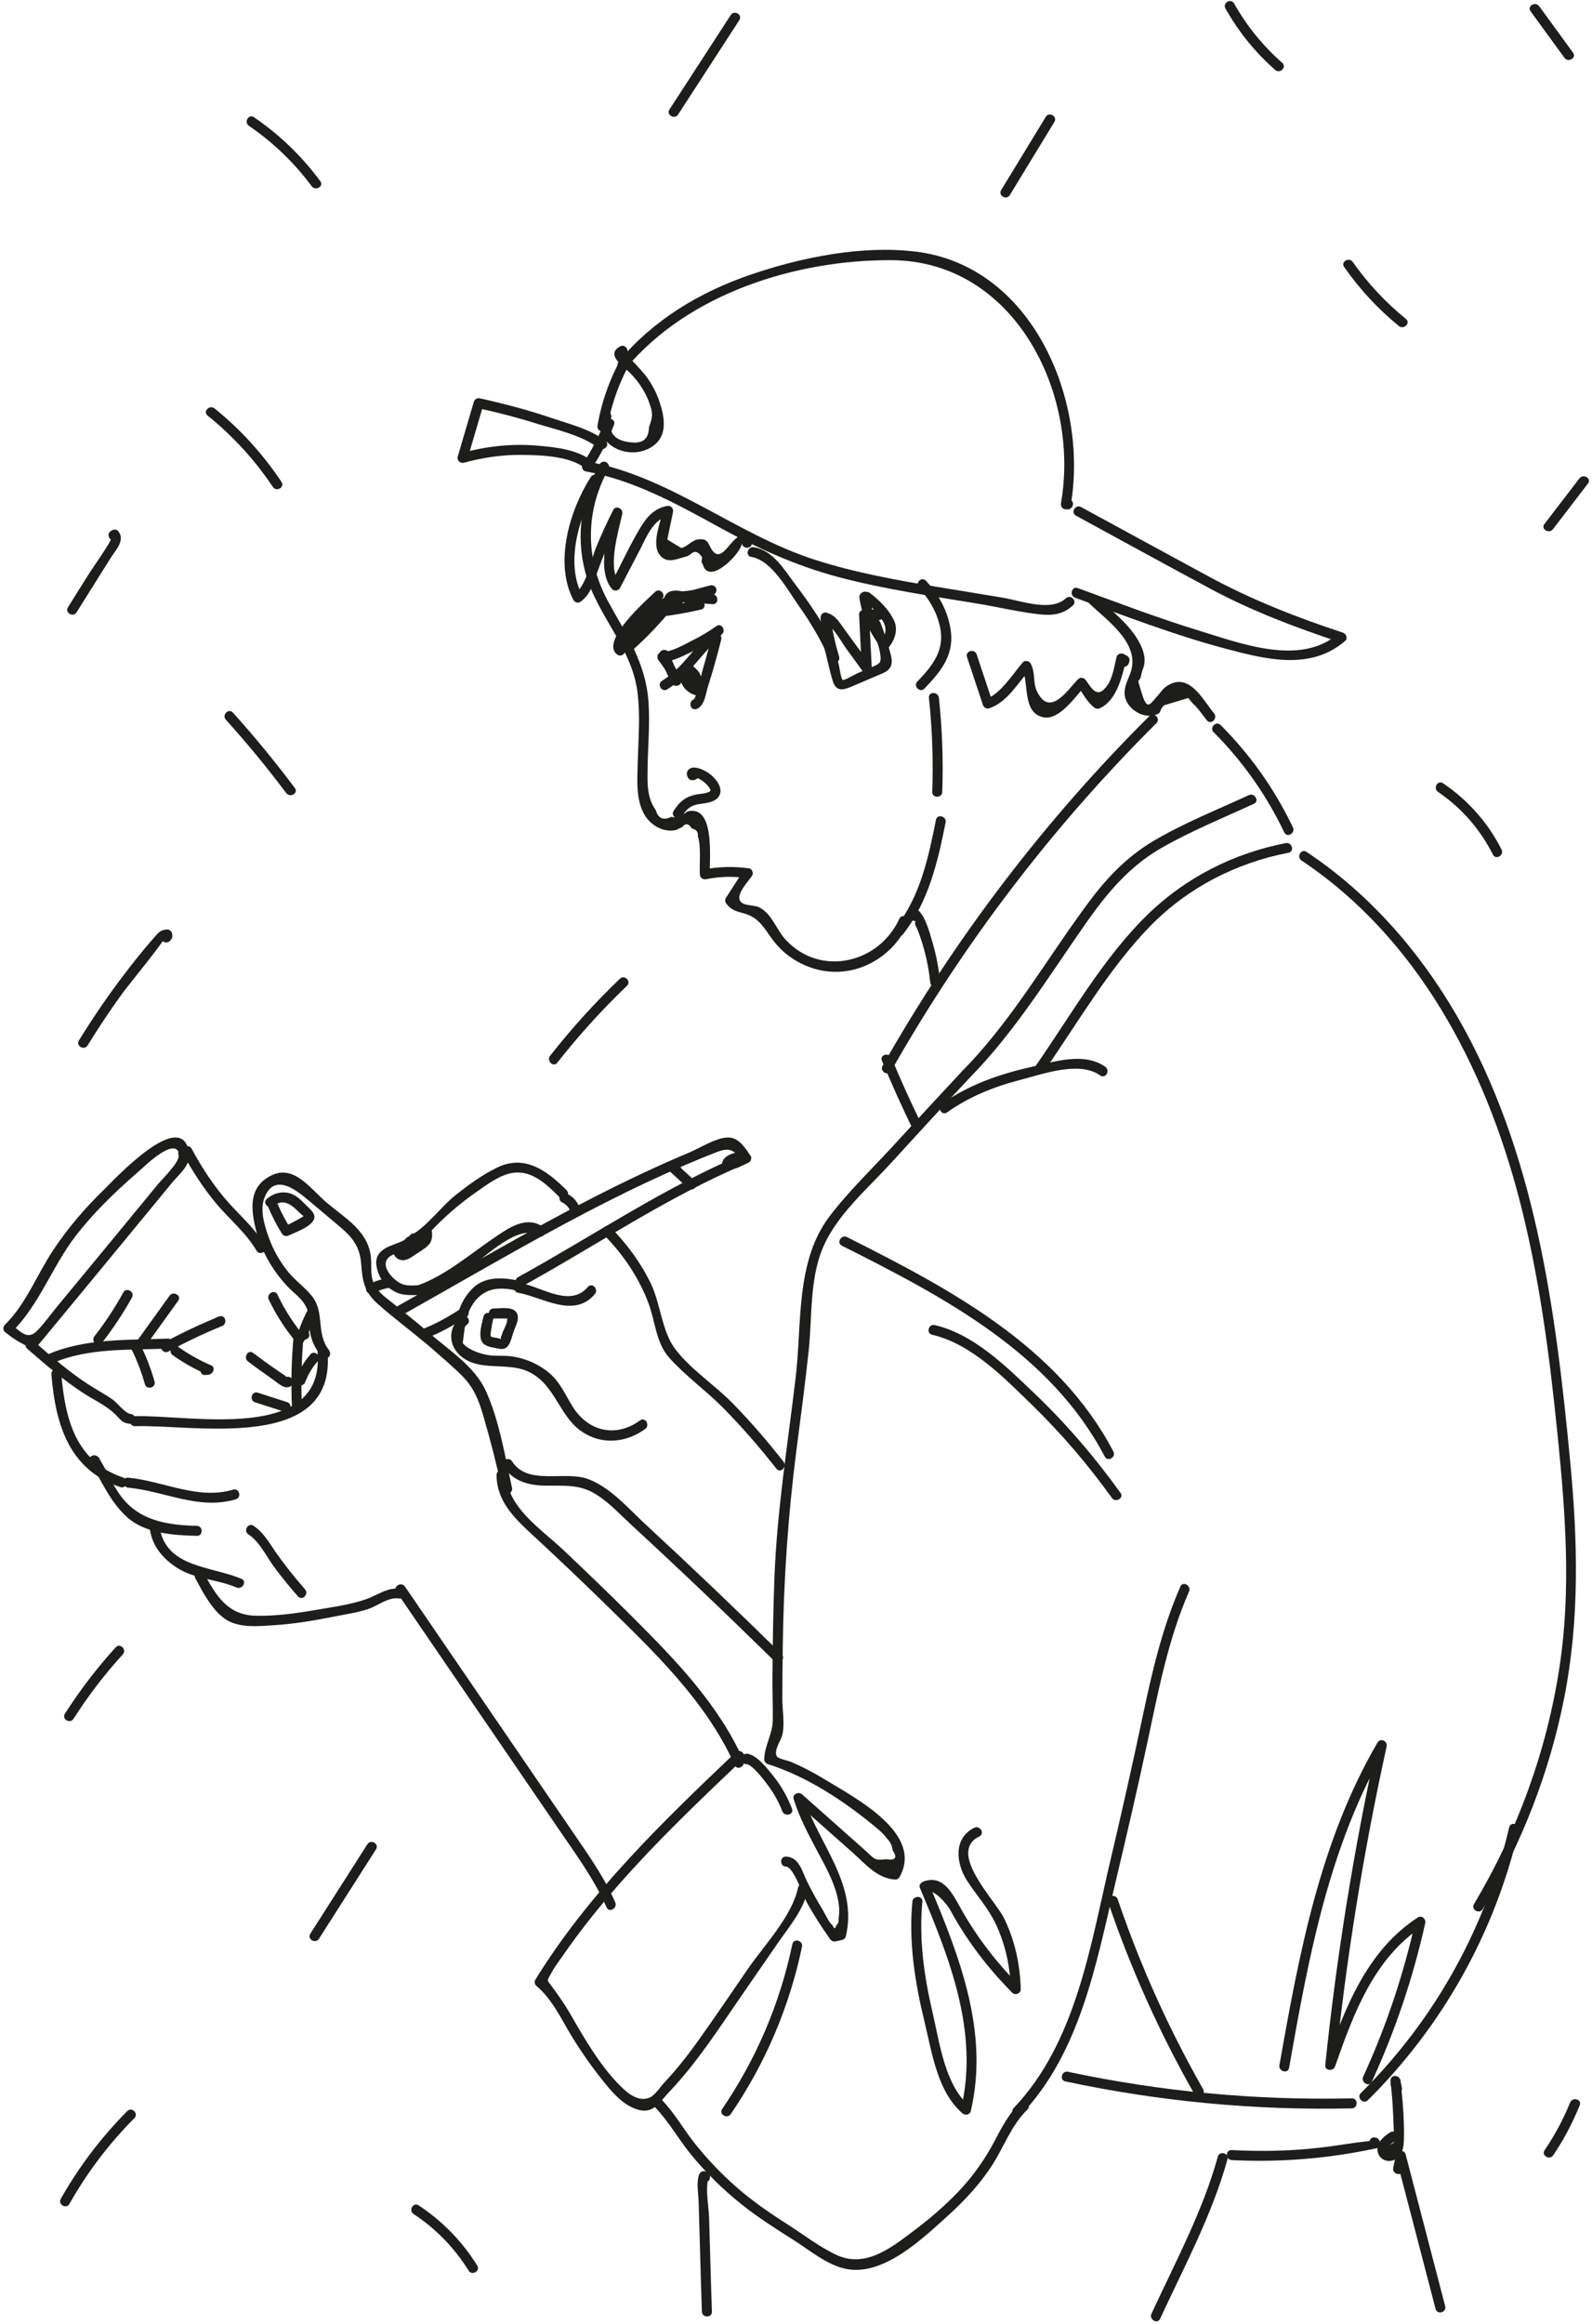 <?xml version="1.0" encoding="UTF-8" standalone="no"?> <svg xmlns="http://www.w3.org/2000/svg" xmlns:xlink="http://www.w3.org/1999/xlink" xmlns:serif="http://www.serif.com/" width="100%" height="100%" viewBox="0 0 1659 2421" xml:space="preserve" style="fill-rule:evenodd;clip-rule:evenodd;stroke-linejoin:round;stroke-miterlimit:2;"> <g> <path d="M652.2,383.76c65.175,-78.013 177.154,-113.192 276.545,-112.754c128.184,0.571 196.825,138.387 176.925,252.9c-0.433,2.491 0.646,5.983 3.638,6.408c0.779,0.108 1.55,0.221 2.325,0.329c6.558,0.929 9.392,-9.108 2.771,-10.046c-0.775,-0.108 -1.55,-0.216 -2.325,-0.329c1.212,2.138 2.425,4.271 3.637,6.409c18.954,-109.067 -39.55,-249.792 -161.471,-264.58c-56.116,-6.804 -118.725,5.834 -171.783,23.917c-53.004,18.063 -101.487,47.117 -137.629,90.379c-4.267,5.113 3.067,12.521 7.367,7.367" style="fill:#1d1d1b;fill-rule:nonzero;"></path> <path d="M646.12,360.869c-12.887,7.121 -1.916,16.696 5.467,23.021c11.721,10.034 20.738,22.967 25.696,37.613c3.354,9.9 2.708,12.854 -1.033,23.829c-0.196,11.692 -6.35,16.858 -18.455,15.492c-17.52,-1.592 -24.508,-10.146 -20.962,-25.659c1.992,-6.412 -8.058,-9.158 -10.046,-2.766c-10.162,32.687 32.771,50.333 56.008,30.383c13.021,-11.175 9.317,-29.613 4.534,-44.046c-3.342,-10.092 -8.454,-19.558 -14.909,-27.987c-1.204,-1.58 -18.908,-22.067 -21.041,-20.884c5.871,-3.246 0.621,-12.246 -5.259,-8.996" style="fill:#1d1d1b;fill-rule:nonzero;"></path> <path d="M650.165,368.324c-13.65,23.329 -22.858,48.267 -27.517,74.904c-1.146,6.559 8.888,9.371 10.046,2.771c4.508,-25.779 13.238,-49.812 26.463,-72.417c3.395,-5.8 -5.609,-11.045 -8.992,-5.258" style="fill:#1d1d1b;fill-rule:nonzero;"></path> <path d="M629.824,439.657c-5.975,15.592 -13.433,29.825 -22.692,43.704c-1.758,2.633 -0.1,7.063 3.113,7.65c49.692,9.092 93.492,33.083 137.287,57.146c40.709,22.367 81.513,41.15 126.567,53.071c47.388,12.541 96.071,19.554 144.371,27.508c21.683,3.571 43.633,8.921 65.467,11.258c13.17,1.409 24.291,-0.183 34.154,-9.391c4.908,-4.584 -2.467,-11.942 -7.367,-7.367c-15.537,14.513 -47.212,2.417 -65.892,-0.658c-21.908,-3.609 -43.82,-7.192 -65.725,-10.825c-44.025,-7.304 -88.166,-15.113 -130.704,-28.909c-81.858,-26.541 -149.612,-86.187 -235.387,-101.879l3.112,7.65c9.738,-14.591 17.471,-29.821 23.738,-46.187c2.4,-6.267 -7.667,-8.979 -10.042,-2.771" style="fill:#1d1d1b;fill-rule:nonzero;"></path> <path d="M625.027,483.442c-19.084,34.175 -25.259,74.267 -15.196,112.375c11.925,45.163 48.608,78.063 54.529,125.546c3.017,24.154 0.817,48.446 0.212,72.675c-0.454,18.384 -2.516,41.663 8.946,57.538c6.742,9.329 19.121,15.808 30.763,12.975c2.133,-0.521 4.196,-2.392 6.375,-2.667c3.383,-4.746 6.816,-4.379 10.304,1.104c4.846,1.163 6.908,3.829 6.196,8c3.671,10.388 1.55,28.884 2.137,39.809c0.192,3.566 3.159,5.683 6.592,5.02c14.404,-2.775 27.425,-3.208 41.979,-1.229l-3.112,-7.65c-6.121,9.504 -12.238,19.013 -18.359,28.517c-1.346,2.1 -0.612,4.546 0.821,6.312c4.879,6.034 10.033,7.584 17.388,9.496c16.041,4.163 21.2,14.821 30.245,27.213c10.863,14.875 26.721,25.683 44.384,30.771c39.708,11.429 80.2,-10.163 96.958,-46.934c2.763,-6.054 -6.212,-11.354 -8.992,-5.258c-21.125,46.346 -82.104,60.937 -118.362,21.962c-9.75,-10.475 -14.063,-26.541 -27.179,-33.637c-5.104,-2.758 -14.946,-1.796 -18.875,-5.217c-7.979,-6.954 6.45,-20.954 10.962,-27.971c1.638,-2.545 0.2,-7.2 -3.112,-7.65c-16.15,-2.195 -31.5,-1.854 -47.517,1.23c2.2,1.675 4.4,3.35 6.596,5.025c-0.708,-13.192 5.654,-68.059 -19.596,-66.155c-6.462,0.488 -3.729,1.938 -8.25,3.413c-3.346,2.942 -7.479,3.883 -12.4,2.821c-8.25,4.066 -13.646,1.679 -16.183,-7.167c-9.167,-12.992 -8.625,-27.017 -8.45,-42.287c0.271,-23.313 2.55,-46.63 0.979,-69.942c-2.779,-41.292 -23.275,-70.283 -42.4,-105.488c-23.642,-43.508 -23.567,-93.995 0.608,-137.291c3.271,-5.859 -5.721,-11.117 -8.991,-5.259" style="fill:#1d1d1b;fill-rule:nonzero;"></path> <path d="M1133.56,627.123c21.041,20.267 57.512,44.354 43.316,76.863c-4.687,10.733 -8.171,20.333 -0.346,30.679c5.721,7.567 16.78,12.804 26.288,10.317c9.35,-2.45 3.696,-4.209 10.308,-10.321c8.367,-2.525 16.742,-5.054 25.113,-7.579c1.625,1.945 3.246,3.887 4.875,5.833c5.204,4.304 10.283,12.308 14.621,17.496c4.3,5.15 11.637,-2.25 7.362,-7.363c-8.787,-10.521 -19.5,-31.166 -34.808,-32.637c-6.075,-0.584 -12.084,2.221 -16.634,5.966c-2.445,2.013 -4.062,4.755 -6.195,7.067c-9.142,9.917 -11.688,18.088 -17.725,-1.592c-6.18,-20.154 -2.542,-7.508 -0.334,-19.525c0.863,-4.683 3.088,-7.658 3.334,-12.875c0.304,-6.462 -1.655,-12.6 -4.471,-18.329c-10.013,-20.412 -31.279,-35.896 -47.338,-51.366c-4.833,-4.65 -12.204,2.704 -7.366,7.366" style="fill:#1d1d1b;fill-rule:nonzero;"></path> <path d="M1197.76,745.875c-108.791,108.279 -202.32,230.838 -278.029,364.359c-3.308,5.837 5.688,11.095 8.996,5.258c75.288,-132.783 168.213,-254.575 276.4,-362.25c4.754,-4.738 -2.604,-12.104 -7.367,-7.367" style="fill:#1d1d1b;fill-rule:nonzero;"></path> <path d="M919.021,1104.83c10.087,24.213 20.829,48.117 32.341,71.684c2.942,6.025 11.925,0.75 8.992,-5.259c-11.112,-22.754 -21.55,-45.812 -31.292,-69.195c-2.537,-6.096 -12.62,-3.421 -10.041,2.77" style="fill:#1d1d1b;fill-rule:nonzero;"></path> <path d="M1002.83,1115.59c-23.875,25.504 -47.562,51.179 -71.137,76.962c-22.434,24.529 -47.45,48.275 -67.488,74.804c-35.4,46.875 -28.429,111.9 -35.029,167.38c-8.221,69.133 -19.358,137.916 -22.108,207.566c-1.371,34.721 -1.809,69.471 -2.096,104.217c-0.129,15.071 0.492,30.196 0.329,45.242c-0.158,14.72 -8.629,26.354 -8.892,40.841c-0.045,2.354 1.659,4.338 3.825,5.025c40.709,12.921 78.975,38.138 111.775,65.234c4.671,3.862 8.805,7.412 12.367,12.37c3.383,3.3 5.338,7.355 5.858,12.155c5.255,7.804 2.892,10.883 -7.087,9.25c-12.308,1.95 -12.613,-1.238 -21.496,-9.113c-3.992,-3.542 -7.983,-7.079 -11.975,-10.621c-17.962,-15.933 -35.921,-31.866 -53.883,-47.796c-3.679,-3.262 -10.35,-0.183 -8.704,5.067c5.733,18.292 14.416,34.9 23.4,51.771c10.762,20.221 27.737,48.737 23.341,72.808c0.475,2.563 -0.233,4.754 -2.133,6.579c-1.296,4.188 -2.658,4.217 -4.079,0.088c-3.109,-1.563 -8.546,-13.146 -10.046,-15.6c-5.804,-9.504 -11.2,-19.254 -16.2,-29.2c-5.383,-10.713 -8.363,-26.25 -22.288,-26.671c-6.704,-0.2 -6.695,10.217 0,10.417c7.971,0.241 18.259,31.241 21.992,37.9c7.267,12.971 15.346,25.4 23.892,37.558c1.404,2 3.462,2.925 5.879,2.396l6.958,-1.529c1.696,-0.371 3.238,-1.959 3.638,-3.638c12.966,-54.675 -28.967,-96.712 -44.313,-145.646c-2.9,1.688 -5.8,3.375 -8.7,5.067c19.954,17.7 39.913,35.404 59.871,53.104c13.442,11.925 25.679,27.1 44.554,28.313c1.779,0.112 3.642,-1.067 4.496,-2.584c25.663,-45.329 -46.125,-82.358 -76.096,-100.712c-11.954,-7.321 -24.325,-13.946 -37.241,-19.413c-2.875,-1.216 -12.759,-3.137 -14.325,-5.479c-3.996,-5.962 4.316,-16.754 5.687,-23.021c2.525,-11.57 -0.129,-25.258 -0.117,-37.066c0.017,-18.1 0.225,-36.204 0.455,-54.304c0.866,-69.05 5.495,-136.946 14.32,-205.434c4.417,-34.271 9.055,-68.521 12.688,-102.883c3.658,-34.608 0.937,-73.204 14.179,-105.771c14.213,-34.971 46.225,-61.942 71.267,-89.383c27.179,-29.784 54.471,-59.454 82.029,-88.884c4.579,-4.891 -2.771,-12.27 -7.367,-7.366" style="fill:#1d1d1b;fill-rule:nonzero;"></path> <path d="M774.705,1833.48c-26.1,-58.246 -70.57,-104.104 -115.125,-148.675c-24.058,-24.066 -48.6,-47.658 -73.354,-71.008c-21.883,-20.638 -58.15,-44.15 -58.379,-77.238c-0.046,-6.704 -10.462,-6.716 -10.417,0c0.184,26.48 17.792,44.105 36.138,61.042c25.771,23.804 51.233,47.946 76.308,72.479c51.542,50.429 105.892,101.834 135.838,168.659c2.733,6.108 11.712,0.816 8.991,-5.259" style="fill:#1d1d1b;fill-rule:nonzero;"></path> <path d="M330.915,1408.88c7.812,94.854 -133.205,64.629 -190.2,66.296c-6.692,0.196 -6.721,10.612 -0,10.416c62.883,-1.837 209.225,27.863 200.616,-76.712c-0.546,-6.633 -10.966,-6.692 -10.416,-0" style="fill:#1d1d1b;fill-rule:nonzero;"></path> <path d="M133.653,1549.62c37.837,3.629 73.854,23.7 112.054,12.108c6.396,-1.946 3.667,-12 -2.767,-10.046c-36.466,11.067 -73.008,-9 -109.287,-12.479c-6.671,-0.642 -6.625,9.779 -0,10.417" style="fill:#1d1d1b;fill-rule:nonzero;"></path> <path d="M190.721,1201.83c9.671,17.963 20.762,35.034 33.725,50.813c14.008,17.054 31.612,30.812 42.816,50.071c3.371,5.795 12.38,0.554 8.996,-5.255c-9.579,-16.462 -23.458,-28.683 -36.187,-42.6c-16.029,-17.525 -29.125,-37.425 -40.354,-58.287c-3.18,-5.904 -12.18,-0.65 -8.996,5.258" style="fill:#1d1d1b;fill-rule:nonzero;"></path> <path d="M28.4,1404.96c18.775,16.28 37.642,32.634 58.512,46.217c10.45,6.804 22.375,12.242 31.692,20.638c7.742,6.979 7.375,10.279 17.521,11.433c6.65,0.758 6.596,-9.667 -0,-10.417c-5.892,-0.671 -13.708,-11.429 -18.738,-14.962c-8.1,-5.688 -16.916,-10.292 -25.216,-15.688c-20.138,-13.079 -38.304,-28.887 -56.404,-44.587c-5.042,-4.371 -12.442,2.966 -7.367,7.366" style="fill:#1d1d1b;fill-rule:nonzero;"></path> <path d="M429.91,1297.67c10.995,-5.088 17.841,-14.196 26.366,-22.613c12.084,-11.925 25.138,-22.846 39.042,-32.583c11.533,-8.079 25.954,-19.283 40.221,-20.913c19.683,-2.25 34.741,12.788 47.554,25.588c4.746,4.742 12.117,-2.621 7.367,-7.367c-20.15,-20.133 -43.421,-37.529 -72.167,-23.7c-15.421,7.417 -29.908,18.009 -43.275,28.579c-16.554,13.096 -31.35,35.213 -50.367,44.013c-6.079,2.817 -0.791,11.796 5.259,8.996" style="fill:#1d1d1b;fill-rule:nonzero;"></path> <path d="M439.065,1348.7c19.187,-7.245 36.087,-17.866 52.671,-29.829c14.025,-10.121 50.2,-45 69.058,-31.783c5.5,3.854 10.713,-5.171 5.258,-8.996c-18.033,-12.637 -37.104,1.733 -52.545,12.267c-25.25,17.225 -48.242,37.358 -77.213,48.296c-6.212,2.345 -3.521,12.42 2.771,10.045" style="fill:#1d1d1b;fill-rule:nonzero;"></path> <path d="M480.854,1362.76c-13.15,8.679 -26.746,16.445 -41.517,22.041c-6.208,2.35 -3.517,12.425 2.771,10.046c15.621,-5.921 30.083,-13.908 44.004,-23.092c5.571,-3.679 0.363,-12.704 -5.258,-8.995" style="fill:#1d1d1b;fill-rule:nonzero;"></path> <path d="M417.401,1370.76c56.946,-31.937 113.279,-64.983 170.829,-95.833c28.142,-15.083 56.575,-29.646 85.484,-43.221c13.912,-6.533 27.933,-12.862 42.075,-18.9c9.05,-3.867 18.154,-7.612 27.304,-11.233c13.775,-5.454 19.987,-7.313 29.967,7.596l1.87,-7.125c0.48,-0.209 -24.812,7.795 -10.137,11.058c1.875,0.417 6.687,-4.792 9.083,-2.879c0.763,-2.9 1.529,-5.804 2.296,-8.704c-83.162,34.675 -157.6,85.516 -236.25,128.825c-5.871,3.233 -0.621,12.233 5.263,8.991c77.808,-42.841 151.479,-93.466 233.758,-127.771c3.154,-1.316 5.733,-5.958 2.296,-8.708c-7.346,-5.871 -28.85,-1.367 -28.809,10.038c0.013,2.441 1.642,4.229 3.825,5.02c7.017,2.538 17.805,-4.245 23.93,-6.875c2.487,-1.066 3.287,-5.008 1.87,-7.125c-4.9,-7.325 -10.883,-17.066 -20.37,-18.783c-12.134,-2.192 -31.838,10.546 -42.809,15.146c-33.475,14.033 -66.279,29.587 -98.591,46.096c-70.663,36.1 -138.955,76.591 -208.142,115.396c-5.846,3.275 -0.6,12.279 5.258,8.991" style="fill:#1d1d1b;fill-rule:nonzero;"></path> <path d="M708.067,1214.5c-1.908,-1.45 -3.821,-2.896 -5.729,-4.341c-4.725,-3.584 -10.617,4.212 -6.313,8.179c6.967,6.421 13.934,12.846 20.905,19.271c4.92,4.537 12.304,-2.813 7.366,-7.367c-6.971,-6.425 -13.937,-12.846 -20.904,-19.271c-2.104,2.725 -4.208,5.454 -6.312,8.179c1.908,1.45 3.82,2.896 5.729,4.346c5.346,4.046 10.541,-4.996 5.258,-8.996" style="fill:#1d1d1b;fill-rule:nonzero;"></path> <path d="M585.492,1252.33c4.792,2.271 8.1,6.062 9.417,11.233c1.65,6.492 11.7,3.742 10.046,-2.771c-1.921,-7.554 -7.13,-14.108 -14.205,-17.458c-2.541,-1.2 -5.62,-0.704 -7.125,1.871c-1.329,2.266 -0.687,5.916 1.867,7.125" style="fill:#1d1d1b;fill-rule:nonzero;"></path> <path d="M629.096,1286.05c20.058,20.366 36.15,44 46.429,70.758c7.267,18.929 7.858,41.817 21.8,57.438c16.912,18.954 38.55,34.329 56.462,52.504c19.688,19.975 38.042,41.141 55.342,63.208c4.133,5.271 11.458,-2.15 7.367,-7.367c-16.55,-21.104 -34.042,-41.404 -52.775,-60.604c-18.713,-19.179 -44.346,-35.762 -60.317,-57.025c-13.625,-18.129 -15.062,-46.833 -25.075,-67.687c-10.521,-21.909 -24.854,-41.317 -41.867,-58.592c-4.712,-4.783 -12.079,2.583 -7.366,7.367" style="fill:#1d1d1b;fill-rule:nonzero;"></path> <path d="M479.686,1372.07c-12.888,11.38 -12.696,29.567 0.85,40.813c19.6,16.275 48.196,5.462 70.291,15.992c28.309,13.491 31.38,46.45 56.18,62.833c20.683,13.662 45.845,11.029 65.283,-3.154c5.362,-3.913 0.171,-12.954 -5.258,-8.992c-25.105,18.317 -54,11.704 -70.263,-14.292c-7.729,-12.354 -12.775,-25.104 -24.096,-34.8c-11.291,-9.67 -25.733,-15.87 -40.425,-17.691c-6.525,-0.813 -13.033,-0.296 -19.558,-0.738c-14.55,-0.991 -47.913,-12.933 -25.638,-32.604c5.038,-4.446 -2.358,-11.792 -7.366,-7.367" style="fill:#1d1d1b;fill-rule:nonzero;"></path> <path d="M524.587,1527.48c9.75,15.167 25.779,19.725 43.129,20.046c19.454,0.354 35.829,-1.875 53.296,9.021c14.021,8.75 26.05,21.854 38.142,33c50.083,46.158 99.391,93.141 147.991,140.854c4.792,4.7 12.163,-2.658 7.371,-7.367c-46.658,-45.804 -93.966,-90.937 -141.987,-135.308c-17.729,-16.383 -36.188,-38.15 -59.379,-46.946c-24.646,-9.346 -62.971,7.267 -79.567,-18.558c-3.613,-5.621 -12.633,-0.404 -8.996,5.258" style="fill:#1d1d1b;fill-rule:nonzero;"></path> <path d="M186.042,1203.06c2.283,6.43 -17.4,25.563 -21.475,30.525c-6.846,8.325 -13.688,16.646 -20.534,24.967c-14.55,17.679 -29.112,35.35 -43.683,53.013c-13.713,16.62 -27.438,33.233 -41.171,49.841c-6.771,8.192 -13.133,17.359 -20.608,24.904c-9.434,9.525 -16.467,1.671 -26.159,-6.283l0,7.367c28.68,-28.259 42.209,-68.763 66.825,-100.471c13.642,-17.571 28.992,-33.579 45.255,-48.738c7.291,-6.795 14.758,-13.412 22.262,-19.97c3.846,-3.359 36.725,-35.525 40.092,-15.384c1.108,6.596 11.146,3.796 10.046,-2.771c-7.88,-47.058 -78.459,29.346 -87.892,38.484c-20.054,19.404 -38.221,40.537 -53.654,63.808c-17.042,25.696 -28.067,55.771 -50.296,77.675c-1.863,1.833 -2.171,5.583 -0,7.367c8.346,6.854 16.842,12.183 26.846,16.433c1.987,0.846 4.737,1.092 6.312,-0.812c31.784,-38.384 63.525,-76.8 95.209,-115.263c15.416,-18.712 30.82,-37.433 46.212,-56.162c6.888,-8.388 20.771,-19.155 16.454,-31.3c-2.229,-6.271 -12.296,-3.567 -10.041,2.77" style="fill:#1d1d1b;fill-rule:nonzero;"></path> <path d="M877.362,1297.62c105.263,53.013 216.846,110.913 273.867,219.613c3.113,5.937 12.104,0.679 8.992,-5.259c-57.85,-110.296 -170.75,-169.533 -277.6,-223.35c-5.975,-3.008 -11.25,5.975 -5.259,8.996" style="fill:#1d1d1b;fill-rule:nonzero;"></path> <path d="M971.336,1390.34c41.025,9.563 75.059,44.867 104.429,73.434c30.492,29.65 58.084,62.025 82.909,96.546c3.883,5.395 12.921,0.2 8.996,-5.259c-26.738,-37.179 -56.521,-72.004 -89.692,-103.616c-29.45,-28.067 -63.017,-61.625 -103.871,-71.15c-6.521,-1.521 -9.304,8.52 -2.771,10.045" style="fill:#1d1d1b;fill-rule:nonzero;"></path> <path d="M1230.05,1652.64c-18.792,42.958 -29.367,88.258 -39.012,133.979c-10.646,50.454 -21.971,100.742 -33.813,150.929c-20.887,88.517 -35.596,189.805 -100.837,258.263c-4.625,4.85 2.733,12.229 7.366,7.362c61.554,-64.587 78.079,-155.762 97.984,-239.512c12.02,-50.567 23.833,-101.188 34.654,-152.025c11.087,-52.125 21.187,-104.654 42.65,-153.738c2.662,-6.083 -6.309,-11.391 -8.992,-5.258" style="fill:#1d1d1b;fill-rule:nonzero;"></path> <path d="M825.706,2025.11c-12.929,61.804 -37.55,119.612 -73.15,171.758c-3.787,5.554 5.234,10.771 8.996,5.259c36.083,-52.859 61.096,-111.6 74.2,-174.246c1.367,-6.542 -8.671,-9.338 -10.046,-2.771" style="fill:#1d1d1b;fill-rule:nonzero;"></path> <path d="M739.838,2268.19c0.017,-0.346 0.029,-0.692 0.046,-1.042c0.091,-2.258 -1.688,-4.442 -3.825,-5.021l-1.246,-0.337c-2.829,-0.767 -5.508,0.958 -6.408,3.637c-2.913,8.688 -0.63,19.267 -0.367,28.292c0.396,13.479 0.787,26.954 1.183,40.433c0.717,24.596 1.329,49.196 2.238,73.788c0.246,6.683 10.662,6.716 10.416,-0c-0.808,-21.896 -1.362,-43.8 -2,-65.7c-0.316,-10.784 -0.633,-21.567 -0.95,-32.346c-0.337,-11.563 -4.212,-30.546 -0.475,-41.696l-6.408,3.638c-0.875,-1.217 -1.746,-2.43 -2.621,-3.646c-0.279,6.704 10.142,6.691 10.417,-0" style="fill:#1d1d1b;fill-rule:nonzero;"></path> <path d="M1010.19,1122.96c47.821,-48.488 83.025,-106.617 121.963,-162.034c21.904,-31.179 44.954,-58.691 78.458,-77.841c30.683,-17.538 63.988,-31.038 96.046,-45.83c6.079,-2.804 0.796,-11.787 -5.258,-8.995c-33.096,15.275 -67.755,29.029 -99.18,47.616c-26.92,15.925 -47.866,37.446 -66.525,62.388c-44.375,59.329 -80.491,124.216 -132.87,177.329c-4.709,4.779 2.65,12.15 7.366,7.367" style="fill:#1d1d1b;fill-rule:nonzero;"></path> <path d="M986.872,1158.77c23.216,-16.504 49.112,-26.858 76.583,-33.962c23.654,-6.117 61.45,-20.004 83.129,-4.521c5.471,3.9 10.675,-5.129 5.263,-8.996c-22.121,-15.796 -53.613,-5.208 -77.696,0.229c-33.05,7.459 -64.746,18.496 -92.538,38.254c-5.416,3.855 -0.216,12.892 5.259,8.996" style="fill:#1d1d1b;fill-rule:nonzero;"></path> <path d="M1088.3,1115.49c35.133,-50.458 67.533,-107.142 110.675,-151.162c38.925,-39.725 89.279,-65.555 143.708,-76.05c6.575,-1.267 3.792,-11.309 -2.767,-10.046c-53.941,10.4 -104.137,35.725 -143.641,74.083c-46.425,45.083 -80.175,105.071 -116.967,157.917c-3.842,5.516 5.187,10.725 8.992,5.258" style="fill:#1d1d1b;fill-rule:nonzero;"></path> <path d="M1110.22,2168.13c98.158,20.929 198.15,30.367 298.491,28.058c6.692,-0.15 6.717,-10.566 0,-10.416c-99.429,2.287 -198.446,-6.946 -295.721,-27.688c-6.537,-1.392 -9.333,8.646 -2.77,10.046" style="fill:#1d1d1b;fill-rule:nonzero;"></path> <path d="M1289.09,2239.99c-1.858,-0.113 -3.721,-0.221 -5.583,-0.334l-0,10.417c50.679,2.567 100.912,-1.567 150.504,-12.238c1.671,-0.358 3.279,-1.966 3.637,-3.637c0.067,-0.304 0.134,-0.608 0.196,-0.913c0.588,-2.737 -0.787,-5.641 -3.637,-6.408c-0.3,-0.079 -0.596,-0.158 -0.9,-0.242c-6.48,-1.737 -9.246,8.309 -2.771,10.046l0.904,0.242c-1.213,-2.138 -2.425,-4.271 -3.638,-6.408c0.221,-1.03 -28.187,3.345 -31.487,3.845c-13.858,2.105 -27.788,3.713 -41.767,4.742c-23.662,1.738 -47.35,1.754 -71.041,0.554c-6.709,-0.341 -6.659,10.017 -0,10.417c1.862,0.112 3.725,0.221 5.583,0.333c6.692,0.4 6.675,-10.016 -0,-10.416" style="fill:#1d1d1b;fill-rule:nonzero;"></path> <path d="M1269.08,2246.49c-15.755,56.954 -44.396,110.166 -69.155,163.6c-2.8,6.045 6.18,11.341 8.996,5.258c25.129,-54.238 54.2,-108.25 70.204,-166.088c1.792,-6.47 -8.254,-9.233 -10.045,-2.77" style="fill:#1d1d1b;fill-rule:nonzero;"></path> <path d="M1154.7,1981.21c23.65,69.512 53.712,136.42 90.037,200.233c3.317,5.825 12.317,0.583 8.996,-5.254c-35.883,-63.038 -65.621,-129.075 -88.991,-197.75c-2.142,-6.309 -12.213,-3.6 -10.042,2.771" style="fill:#1d1d1b;fill-rule:nonzero;"></path> <path d="M1425.43,2187.69c77.854,-77.137 132.387,-174.637 157.283,-281.375c1.517,-6.52 -8.521,-9.304 -10.046,-2.77c-24.508,105.095 -77.941,200.82 -154.604,276.779c-4.767,4.725 2.596,12.091 7.367,7.366" style="fill:#1d1d1b;fill-rule:nonzero;"></path> <path d="M1460.72,2174.14c-0.429,-2.225 -0.854,-4.45 -1.288,-6.675l-10.416,-0c1.483,12.841 2.391,25.695 2.925,38.612c0.241,5.958 0.471,11.917 0.6,17.879c0.1,2.625 0.133,5.254 0.108,7.884c-6.129,3.466 -5.721,2.912 1.229,-1.667c5.613,-3.625 0.396,-12.646 -5.258,-8.996c-7.183,4.638 -15.592,11.683 -12.567,21.483c2.088,6.767 9.3,9.83 15.763,7.617c10.187,-3.492 11.062,-14.167 11.229,-23.342c0.358,-19.712 -1.354,-39.908 -3.613,-59.47c-0.745,-6.48 -10.512,-6.875 -10.416,-0c0.071,4.82 0.016,4.912 1.662,9.445c2.267,6.255 12.334,3.555 10.042,-2.77" style="fill:#1d1d1b;fill-rule:nonzero;"></path> <path d="M1461.9,2260.91c0.954,-4.691 1.913,-9.379 2.871,-14.07l-10.046,-0c13.75,52.737 27.5,105.475 41.246,158.212c1.687,6.479 11.737,3.733 10.046,-2.771c-13.75,-52.737 -27.5,-105.475 -41.246,-158.212c-1.246,-4.792 -8.996,-5.134 -10.046,-0c-0.954,4.691 -1.912,9.383 -2.871,14.071c-1.333,6.545 8.704,9.345 10.046,2.77" style="fill:#1d1d1b;fill-rule:nonzero;"></path> <path d="M1343.34,2153.97c20.238,-114.742 41.613,-231.6 101.129,-333.529c-3.175,-1.338 -6.346,-2.675 -9.521,-4.013c-24.27,110.483 -42.237,222.192 -53.925,334.704c-0.637,6.15 8.413,6.6 10.234,1.384c19.083,-54.709 40.729,-113.292 91.562,-146.221c-2.554,-1.959 -5.1,-3.921 -7.65,-5.884c-12.454,56.13 -30.612,110.484 -54.591,162.746c-2.78,6.05 6.195,11.346 8.991,5.254c24.354,-53.07 42.996,-108.212 55.642,-165.229c0.929,-4.183 -3.629,-8.483 -7.65,-5.883c-53.317,34.542 -76.292,94.954 -96.35,152.45c3.408,0.458 6.821,0.921 10.229,1.383c11.588,-111.591 29.483,-222.358 53.55,-331.937c1.238,-5.629 -6.437,-9.279 -9.517,-4.013c-59.97,102.713 -81.779,220.363 -102.179,336.017c-1.154,6.558 8.884,9.371 10.046,2.771" style="fill:#1d1d1b;fill-rule:nonzero;"></path> <path d="M950.751,1980.93c-3.971,42.725 2.808,84.671 12.908,126.104c7.775,31.892 13.138,71.638 39.263,94.313c2.808,2.437 7.754,1.758 8.704,-2.3c19.287,-82.046 -11.6,-160.771 -43.038,-235.446c-1.212,2.133 -2.425,4.271 -3.637,6.404c7.912,-2.954 21.721,13.217 24.996,19.15c2.229,4.037 4.483,8.054 6.841,12.021c5.888,9.912 12.229,19.537 19.017,28.862c11.812,16.238 24.9,31.371 38.992,45.671c3.116,3.163 9.004,0.85 8.887,-3.683c-0.625,-25.546 -5.971,-50.217 -17.104,-73.317c-9.521,-19.754 -59.95,-69.104 -26.038,-85.796c6.013,-2.962 0.742,-11.95 -5.258,-8.996c-21.975,10.817 -19.1,36.996 -7.725,54.788c9.85,15.404 22.129,28.529 30.029,45.262c10.167,21.546 15.096,44.284 15.679,68.059c2.967,-1.229 5.93,-2.454 8.892,-3.684c-23.225,-23.57 -43.467,-49.612 -59.854,-78.404c-8.708,-15.3 -18.483,-38.062 -40.121,-29.975c-2.367,0.884 -4.808,3.629 -3.637,6.404c30.6,72.688 61.85,149.875 43.033,229.913c2.904,-0.767 5.808,-1.533 8.708,-2.3c-25.762,-22.354 -31.033,-65.771 -38.437,-97.433c-8.909,-38.13 -14.325,-76.45 -10.684,-115.617c0.617,-6.671 -9.8,-6.629 -10.416,-0" style="fill:#1d1d1b;fill-rule:nonzero;"></path> <path d="M963.332,717.287c16.671,-17.33 30.746,-34.313 27.567,-59.546c-2.55,-20.254 -12.242,-37.967 -25.962,-52.754c-4.571,-4.925 -11.925,2.454 -7.367,7.366c10.733,11.567 18.658,25.138 22,40.679c5.258,24.421 -7.9,40.567 -23.604,56.888c-4.65,4.833 2.708,12.208 7.366,7.367" style="fill:#1d1d1b;fill-rule:nonzero;"></path> <path d="M895.592,622.849c2.883,19.337 10.754,36.683 22.845,51.987c2.313,2.925 6.396,1.292 8.18,-1.054c6.429,-8.438 9.587,-18.746 4.533,-28.596c-5.679,-11.067 -15.088,-20.167 -24.838,-27.621c-5.32,-4.071 -10.516,4.975 -5.254,8.996c6.754,5.163 12.729,11.208 17.575,18.213c6.188,8.941 5.096,15.737 -1.008,23.75c2.725,-0.35 5.454,-0.705 8.179,-1.055c-10.979,-13.887 -17.562,-29.933 -20.167,-47.391c-0.987,-6.604 -11.025,-3.796 -10.045,2.771" style="fill:#1d1d1b;fill-rule:nonzero;"></path> <path d="M967.995,726.877c3.484,32.621 4.65,65.237 3.505,98.025c-0.238,6.704 10.179,6.696 10.416,-0c1.146,-32.788 -0.021,-65.404 -3.504,-98.025c-0.708,-6.596 -11.133,-6.667 -10.417,-0" style="fill:#1d1d1b;fill-rule:nonzero;"></path> <path d="M625.157,506.937l0.196,-7.467c0.137,-5.354 -7.033,-6.833 -9.708,-2.629c-22.05,34.667 -38.484,89.321 -18.05,128.275c1.216,2.317 4.916,3.467 7.129,1.867c10.187,-7.392 12.841,-17.196 16.937,-28.767c7.475,-21.112 16.25,-41.592 26.275,-61.621c-3.175,-1.337 -6.346,-2.675 -9.516,-4.012c-4.788,22.033 -17.125,61.966 -0.571,81.062c2.146,2.471 6.7,1.779 8.179,-1.054l20.483,-39.246c7.2,-13.796 13.821,-32.812 31.163,-36.221c-2.129,-2.137 -4.267,-4.27 -6.404,-6.408c-2.45,11.742 -12.425,34.863 -4.396,46.454c7.658,11.071 18.287,4.95 28.112,2.567c6.067,-1.475 8.625,-10.375 16.409,0.392c0.858,1.187 -1.075,4.525 -0.046,6.066c2.412,3.621 1.6,6.759 6.379,8.796c11.621,4.958 35.612,-21.425 35.45,-29.433c0.137,6.691 10.554,6.712 10.417,-0c-0.113,-5.521 -3.175,-8.338 -8.696,-8.325c-12.7,0.025 -21.863,30.358 -32.388,16.387c-5.05,-6.708 -3.662,-13.408 -15.779,-11.637c-5.571,0.816 -12.308,8.787 -17.004,8.758c-4.792,-2.912 -9.575,-5.829 -14.358,-8.746c0.737,-3.562 1.483,-7.129 2.229,-10.691c1.237,-5.938 2.475,-11.88 3.712,-17.817c0.846,-4.042 -2.4,-7.196 -6.404,-6.408c-13.3,2.616 -21.1,11.595 -27.821,22.9c-10.987,18.47 -20.112,38.304 -30.05,57.354c2.725,-0.354 5.45,-0.704 8.175,-1.054c-12.625,-14.567 -0.441,-53.938 3.25,-70.925c1.192,-5.484 -6.741,-9.559 -9.516,-4.017c-6.446,12.875 -12.488,25.904 -17.921,39.237c-5.475,13.421 -9.675,38.796 -21.559,47.413c2.371,0.625 4.75,1.246 7.125,1.871c-18.575,-35.413 -1.725,-86.671 18.05,-117.759c-3.233,-0.879 -6.47,-1.754 -9.704,-2.629l-0.196,7.467c-0.17,6.704 10.246,6.7 10.417,-0" style="fill:#1d1d1b;fill-rule:nonzero;"></path> <path d="M782.843,580.089c21.684,3.65 38.109,34.82 49.879,51.445c12.65,17.867 23.68,36.513 32.23,56.688c2.32,5.471 11.175,1.554 9.52,-4.013c-4.145,-13.941 -7.229,-27.908 -9.341,-42.304c-2.138,2.134 -4.271,4.271 -6.409,6.409c8.688,2.687 17.605,19.754 22.83,26.933c5.733,7.871 11.466,15.746 17.204,23.621c2.779,3.812 9.991,3.008 9.704,-2.629c-0.933,-18.675 -1.871,-37.35 -2.804,-56.025c-1.738,1.733 -3.471,3.47 -5.209,5.208c8.942,-0.567 18.713,5.196 22.038,-6.5c1.837,-6.458 -8.208,-9.217 -10.042,-2.771c0.563,-1.987 -11.571,-1.175 -11.996,-1.146c-2.704,0.167 -5.358,2.25 -5.208,5.209c0.933,18.675 1.871,37.35 2.804,56.025c3.238,-0.88 6.471,-1.755 9.709,-2.63c-9.321,-12.795 -18.638,-25.591 -27.959,-38.383c-5.746,-7.892 -8.954,-14.062 -18.3,-16.958c-4.183,-1.296 -6.946,2.729 -6.408,6.404c2.112,14.392 5.196,28.358 9.342,42.308c3.175,-1.337 6.35,-2.679 9.516,-4.016c-11.437,-26.996 -27.546,-51.025 -45.225,-74.305c-11.571,-15.229 -22.787,-35.195 -43.108,-38.616c-6.554,-1.104 -9.375,8.933 -2.767,10.046" style="fill:#1d1d1b;fill-rule:nonzero;"></path> <path d="M1007.71,684.444c5.525,16.596 11.046,33.188 16.571,49.784c0.862,2.591 3.604,4.529 6.408,3.637c18.317,-5.816 30.367,-26.537 42.459,-40.45c-2.725,-0.354 -5.455,-0.704 -8.18,-1.054c7.742,13.904 -0.22,45.983 22.088,50.771c17.142,3.675 33.746,-22.163 43.687,-32.233c-2.725,-0.35 -5.45,-0.705 -8.179,-1.055c5.396,7.838 9.975,16.984 17.438,23c1.979,1.596 4.012,1.892 6.312,0.817c17.609,-8.242 23.109,-33.45 27.259,-50.417c-2.555,1.038 -5.105,2.075 -7.65,3.113c1.295,-2.063 2.6,-4.125 3.9,-6.188c-6.705,-0.116 -6.705,10.3 -0,10.417c0.495,0.013 0.995,0.017 1.495,0.029c2.367,0.042 4.317,-1.662 5.021,-3.825l0.559,-1.716c0.695,-2.13 -0.446,-4.813 -2.392,-5.88c-1.108,-0.612 -2.221,-1.22 -3.329,-1.833c-2.863,-1.571 -6.829,-0.233 -7.65,3.117c-2.209,9.021 -4.059,21.746 -9.5,29.362c-9.954,13.938 -15.25,5.229 -22.467,-5.254c-1.871,-2.712 -5.683,-3.583 -8.179,-1.054c-10.175,10.304 -29.7,41.317 -43.104,11.85c-3.984,-8.758 -1.092,-18.896 -6.317,-28.279c-1.546,-2.779 -5.983,-3.579 -8.175,-1.054c-9.833,11.308 -23.346,33.158 -37.867,37.77l6.409,3.638c-5.525,-16.592 -11.05,-33.188 -16.571,-49.783c-2.108,-6.33 -12.171,-3.617 -10.046,2.77" style="fill:#1d1d1b;fill-rule:nonzero;"></path> <path d="M649.485,666.402c11.955,-2.38 15.6,-13.05 22.984,-22.33c5.541,-6.958 11.437,-13.583 17.479,-20.104c4.55,-4.912 -2.525,-12.041 -7.371,-7.366c-9.379,9.05 -58.383,52 -39.033,65.516c1.696,1.188 4.975,0.871 6.312,-0.812c15.038,-18.963 30.209,-37.479 50.121,-51.575c-2.104,-2.725 -4.208,-5.454 -6.308,-8.179c-16.492,15.57 -32.213,31.254 -44.15,50.666c-3.221,5.234 3.879,10.1 8.179,6.313c16.408,-14.467 31.292,-30.142 44.883,-47.288c-2.725,-0.35 -5.45,-0.7 -8.183,-1.05c1.192,1.621 2.383,3.246 3.571,4.867c1.933,2.642 5.629,3.65 8.179,1.054c1.208,-1.229 2.412,-2.458 3.621,-3.687c3.825,-3.9 -0.125,-9.663 -5.071,-8.705c-8.158,1.58 -14.121,4.196 -20.754,9.15c-3.588,2.675 -3.129,10.363 2.625,9.705c14.875,-1.696 29.446,-4.2 44.016,-7.684c4.75,-1.137 4.605,-7.046 1.246,-9.521c-8.079,-5.937 -32,-16.833 -38.896,-4.608c-1.991,3.529 0.555,7.683 4.5,7.833c15.221,0.6 30.792,-5.27 45.513,-8.775c-0.925,-3.35 -1.85,-6.695 -2.771,-10.045c-10.854,3.887 -21.392,5.983 -32.979,6.366c-6.767,0.225 -6.629,9.896 -0,10.417c11.775,0.929 23.554,1.858 35.329,2.783c6.683,0.529 6.65,-9.891 0,-10.416c-11.775,-0.925 -23.554,-1.855 -35.329,-2.784l-0,10.417c12.604,-0.417 23.804,-2.463 35.75,-6.738c6.254,-2.241 3.833,-11.616 -2.771,-10.045c-13.542,3.225 -28.771,8.954 -42.742,8.404c1.496,2.612 3,5.225 4.496,7.841c2.329,-4.133 22.067,6.455 24.638,8.346c0.416,-3.175 0.829,-6.35 1.246,-9.521c-13.671,3.271 -27.267,5.721 -41.246,7.313c0.879,3.237 1.754,6.471 2.629,9.708c5.704,-4.258 11.279,-6.75 18.271,-8.104c-1.688,-2.9 -3.379,-5.804 -5.071,-8.704c-1.204,1.229 -2.408,2.458 -3.617,3.687c2.725,0.355 5.454,0.705 8.179,1.055c-1.187,-1.621 -2.375,-3.246 -3.566,-4.867c-1.75,-2.392 -5.892,-3.942 -8.175,-1.054c-13.592,17.137 -28.475,32.821 -44.888,47.283c2.725,2.104 5.454,4.208 8.184,6.313c11.445,-18.617 26.733,-33.655 42.516,-48.559c4.209,-3.975 -1.408,-11.654 -6.312,-8.179c-15.625,11.058 -34.117,25.938 -43.871,42.717c-0.346,0.604 -7.179,9.733 -0.813,8.229c1.646,-0.392 10.538,-14.954 11.917,-16.75c8.538,-11.117 17.913,-21.242 27.996,-30.967c-2.458,-2.454 -4.913,-4.912 -7.371,-7.366c-11.717,12.654 -33.212,32.475 -38.196,49.475c-1.816,6.216 0.45,11.845 7.871,10.37c6.571,-1.308 3.788,-11.35 -2.767,-10.045" style="fill:#1d1d1b;fill-rule:nonzero;"></path> <path d="M695.225,718.097c22.305,-13.525 35.042,-36.875 54.488,-53.612c5.092,-4.383 -2.308,-11.721 -7.363,-7.367c-18.708,16.1 -30.975,39.004 -52.383,51.984c-5.725,3.47 -0.496,12.483 5.258,8.995" style="fill:#1d1d1b;fill-rule:nonzero;"></path> <path d="M687.4,683.327c3.617,9.875 7.846,19.375 12.805,28.65c2.725,5.084 11.754,1.546 9.52,-4.012c-4.012,-9.996 -9.204,-18.867 -15.95,-27.258c-1.229,2.966 -2.454,5.929 -3.683,8.891c10.713,-0.475 20.088,-5.575 29.642,-10.071c11.208,-5.279 22.016,-11.108 32.087,-18.358c5.392,-3.883 0.2,-12.921 -5.258,-8.996c-7.825,5.634 -16.042,10.467 -24.663,14.775c-9.72,4.859 -20.87,11.746 -31.808,12.234c-4.804,0.216 -6.479,5.408 -3.679,8.891c5.596,6.967 9.937,14.375 13.267,22.663l9.52,-4.013c-4.529,-8.475 -8.445,-17.137 -11.758,-26.166c-2.287,-6.242 -12.358,-3.546 -10.042,2.77" style="fill:#1d1d1b;fill-rule:nonzero;"></path> <path d="M741.518,663.506c-2.804,11.179 -5.783,22.304 -9.041,33.354c-0.988,3.354 -7.15,30.796 -9.446,31.621c-6.267,2.242 -3.567,12.313 2.766,10.042c8.542,-3.059 9.667,-16.129 12.05,-23.642c5.105,-16.05 9.621,-32.271 13.713,-48.604c1.633,-6.504 -8.408,-9.279 -10.042,-2.771" style="fill:#1d1d1b;fill-rule:nonzero;"></path> <path d="M708.84,706.843c1.346,8.325 7.517,14.779 15.471,17.213c2.9,0.887 5.392,-1.079 6.404,-3.638c2.996,-7.55 1.255,-17.004 -4.829,-22.587c-3.333,-3.063 -8.162,-4.679 -12.446,-2.684c-3.583,1.671 -6.104,5.546 -5.329,9.567c1.409,7.288 12.475,13.85 18.884,8.679c3.166,-2.55 3.879,-6.821 2.683,-10.571c-1.379,-4.333 -5.304,-6.525 -8.117,-9.783c-2.325,-2.687 -6.45,-1.537 -8.179,1.054c-1.517,2.271 -2.154,4.646 -2.171,7.375c-0.033,6.704 10.384,6.713 10.417,0c-0.133,-0.837 0.117,-1.541 0.746,-2.116c-2.725,0.35 -5.454,0.7 -8.179,1.054c0.883,1.021 1.787,1.862 2.791,2.762c0.409,0.363 2.2,2.446 2.679,2.613c0.067,0.221 0.134,0.437 0.2,0.658c1.446,-1 1.63,-1.708 0.555,-2.129c-0.559,-0.313 -1.063,-0.704 -1.496,-1.183c-0.959,-1.284 -1.163,-1.08 -0.621,0.62c0.342,2.409 2.683,4.209 3.246,6.817c0.541,2.513 0.054,4.746 -0.875,7.088c2.137,-1.217 4.271,-2.43 6.404,-3.642c-4.742,-1.45 -7.417,-5.154 -8.192,-9.938c-1.066,-6.6 -11.104,-3.795 -10.046,2.771" style="fill:#1d1d1b;fill-rule:nonzero;"></path> <path d="M710.972,849.95c4.492,-6.962 8.43,-10.879 16.805,-12.246c5.02,-0.82 10.066,-1.054 14.812,-3.083c8.796,-3.754 10.375,-11.279 5.458,-19.325c-4.675,-7.662 -13.941,-14.142 -22.845,-15.633c-7.713,-1.296 -12.359,5.308 -7.421,11.579c1.175,1.487 3.379,1.667 5.071,1.337c0.341,-0.066 0.683,-0.133 1.029,-0.2c6.571,-1.27 3.787,-11.312 -2.771,-10.041c-0.342,0.066 -0.688,0.129 -1.029,0.196c1.687,0.45 3.375,0.895 5.066,1.341c-0.27,-0.346 -0.545,-0.687 -0.812,-1.033c0.446,1.692 0.892,3.379 1.337,5.067l0.196,-1.275l-3.637,3.637c4.771,-1.9 13.521,5.55 16.196,9.254c2.862,3.967 2.716,4.8 -2.117,6.279c-2.846,0.871 -5.833,1.075 -8.758,1.505c-12.267,1.8 -18.905,7.041 -25.575,17.383c-3.642,5.65 5.37,10.879 8.995,5.258" style="fill:#1d1d1b;fill-rule:nonzero;"></path> <path d="M865.342,652.05c-0.183,-0.146 -0.37,-0.296 -0.554,-0.442c-2.016,-1.612 -3.975,-1.854 -6.308,-0.816c-0.25,0.112 -0.496,0.22 -0.742,0.333c-1.679,0.742 -2.504,2.8 -2.579,4.496c-0.354,7.962 3.338,16.887 5.204,24.537c2.313,9.517 4.442,19.192 7.221,28.584c3.396,11.479 9.979,10.645 19.888,6.412c9.179,-3.921 18.366,-7.817 27.525,-11.779c4.616,-1.996 10.462,-3.808 12.966,-8.658c2.717,-5.242 0.654,-11.142 -0.691,-16.392c-2.58,-10.092 -6.084,-19.983 -9.767,-29.717c-2.354,-6.208 -12.429,-3.516 -10.046,2.771c3.542,9.35 8.371,19.754 9.771,29.717c1.229,8.75 0.279,9.9 -7.492,13.283c-5.333,2.329 -10.704,4.583 -16.054,6.871c-2.117,0.904 -14.017,7.733 -15.429,7.1c-1.858,-0.829 -3.704,-14.288 -4.304,-16.654c-2.721,-10.771 -8.867,-24.946 -8.375,-36.075c-0.859,1.5 -1.717,2.996 -2.579,4.496c0.245,-0.109 0.495,-0.217 0.737,-0.33c-2.104,-0.27 -4.208,-0.541 -6.308,-0.812c0.183,0.146 0.366,0.292 0.55,0.442c5.191,4.141 12.608,-3.184 7.366,-7.367" style="fill:#1d1d1b;fill-rule:nonzero;"></path> <path d="M958.482,955.792c-5.196,2.88 -6.287,6.338 -3.262,10.38c1.241,2.92 2.379,5.887 3.412,8.891c1.7,4.809 3.213,9.7 4.554,14.621c3.025,11.088 4.996,22.35 6.225,33.771c0.713,6.596 11.138,6.671 10.417,-0c-1.508,-14.046 -3.954,-27.896 -7.996,-41.45c-3.054,-10.246 -6.462,-24.279 -13.571,-32.475c-1.162,-1.342 -3.4,-1.854 -5.066,-1.338c-0.325,0.1 -0.65,0.2 -0.975,0.3c-1.605,0.496 -3.355,1.863 -3.638,3.638c-0.05,0.3 -0.096,0.596 -0.146,0.892c-1.058,6.558 8.979,9.383 10.046,2.77" style="fill:#1d1d1b;fill-rule:nonzero;"></path> <path d="M1121.28,537.164c46.592,25.333 93.05,50.912 139.784,75.987c43.475,23.325 88.77,40.467 135.554,55.9c-0.767,-2.9 -1.534,-5.804 -2.3,-8.704c-39.167,33.692 -100.625,10.108 -144.304,-3.254c-42.88,-13.121 -84.842,-29.125 -126.934,-44.534c-6.304,-2.308 -9.021,7.759 -2.766,10.046c51.804,18.963 103.47,38.946 156.858,53.104c41.887,11.109 88.446,23.03 124.512,-8c3.146,-2.704 1.15,-7.566 -2.3,-8.704c-48.35,-15.95 -94.77,-34.133 -139.616,-58.391c-44.463,-24.05 -88.821,-48.296 -133.229,-72.446c-5.892,-3.2 -11.155,5.787 -5.259,8.996" style="fill:#1d1d1b;fill-rule:nonzero;"></path> <path d="M53.563,1431.61c4.254,51.692 18.025,99.421 71.908,117.471c6.371,2.134 9.104,-7.921 2.771,-10.046c-49.179,-16.47 -60.425,-60.808 -64.262,-107.425c-0.546,-6.633 -10.967,-6.691 -10.417,0" style="fill:#1d1d1b;fill-rule:nonzero;"></path> <path d="M93.891,1522.74c1.166,2.533 1.971,5.167 2.404,7.9c2.55,-1.962 5.104,-3.925 7.654,-5.883c2.25,-0.146 2.013,-1.879 -0.704,-5.2c-3.171,1.337 -6.342,2.675 -9.517,4.012c13.309,20.179 20.138,39.929 38.684,56.771c18.704,16.983 48.462,18.933 72.716,19.492c6.709,0.154 6.709,-10.263 0,-10.417c-27.429,-0.629 -55.683,-4.392 -74.833,-25.725c-12.488,-13.908 -17.596,-30.254 -27.575,-45.375c-3.171,-4.808 -11.125,-1.883 -9.517,4.013c1.104,4.037 1.779,8.929 5.488,11.425c4.058,2.725 8.483,-1.763 7.65,-5.884c-0.434,-2.733 -1.238,-5.366 -2.409,-7.9c-2.2,-6.283 -12.27,-3.579 -10.041,2.771" style="fill:#1d1d1b;fill-rule:nonzero;"></path> <path d="M258.865,1598.32c11.77,7.679 18.808,23.196 27.091,34.333c7.742,10.417 15.954,20.454 24.521,30.204c4.429,5.046 11.775,-2.345 7.363,-7.366c-11.084,-12.617 -21.538,-25.738 -31.113,-39.538c-6.804,-9.796 -12.412,-19.979 -22.604,-26.629c-5.633,-3.671 -10.858,5.346 -5.258,8.996" style="fill:#1d1d1b;fill-rule:nonzero;"></path> <path d="M342.853,1406.39c-13.908,-17.846 -4.217,-38.838 -17.429,-55.813c-7.467,-9.595 -17.838,-16.587 -25.488,-26.166c-8.587,-10.759 -15.3,-22.592 -19.937,-35.6c-4.592,-12.884 -9.529,-29.088 -4.071,-42.063c10.225,-24.296 31.258,-8.441 45.158,3.263c11.271,9.491 22.563,18.954 33.817,28.466c13.146,11.117 20.258,20.946 21.517,38.559c1.262,17.7 3.5,28.933 17.237,41.196c18.796,16.775 39.458,31.612 58.446,48.245c9.679,8.475 19.567,16.896 28.725,25.934c12.533,12.366 17.762,25.141 22.621,41.708c7.587,25.883 14.187,52.021 20.05,78.346c1.458,6.542 11.5,3.775 10.046,-2.767c-7.363,-33.062 -13.35,-70.708 -27.613,-101.604c-11.217,-24.287 -38.312,-42.158 -58.171,-59.108c-12.762,-10.896 -25.766,-21.479 -38.904,-31.909c-8.242,-6.537 -17.008,-12.329 -20.446,-23.195c-2.291,-7.23 -1.196,-15.555 -1.775,-23.025c-2.179,-27.975 -25.95,-41.071 -45.887,-57.859c-17.121,-14.416 -34.204,-40.396 -57.984,-28.587c-21.42,10.637 -21.858,29.879 -17.341,51.266c5.196,24.634 17.825,47.605 35.387,65.575c6.029,6.171 12.875,10.755 17.254,18.359c5.467,9.504 3.296,17.516 4.98,27.937c1.645,10.171 6.208,18.209 12.441,26.209c4.121,5.279 11.446,-2.138 7.367,-7.367" style="fill:#1d1d1b;fill-rule:nonzero;"></path> <path d="M279.336,1257.01c4.1,9.763 8.821,19.079 14.466,28.046c1.592,2.533 4.505,3.112 7.125,1.871c7.571,-3.588 19.68,-7.663 24.93,-14.513c5.412,-7.058 -2.705,-12.779 -7.338,-17.471c-5.908,-5.983 -11.525,-11.691 -20.283,-12.704c-7.571,-0.879 -14.45,1.7 -20.159,6.579c-5.104,4.359 2.292,11.7 7.367,7.367c10.146,-8.671 19.275,-0.392 26.658,7.083c0.609,0.613 4.788,4.284 4.475,3.48c1.567,-0.867 0.917,-0.463 -1.945,1.208l-2.65,1.537c-5.321,3.038 -10.775,5.817 -16.313,8.438c2.375,0.621 4.754,1.246 7.125,1.867c-5.142,-8.171 -9.671,-16.65 -13.417,-25.559c-2.554,-6.083 -12.641,-3.412 -10.041,2.771" style="fill:#1d1d1b;fill-rule:nonzero;"></path> <path d="M503.892,1371.32c-1.787,7.558 -7.158,24.154 1.263,29.379c3.933,2.442 9.987,3.254 14.454,4.146c3.904,0.783 7.417,0.4 9.917,-3.029c2.958,-4.05 4.096,-10.229 5.779,-14.913c1.704,-4.75 4.717,-10.233 4.3,-15.441c-0.929,-11.734 -17.3,-8.467 -25.171,-8.467c-6.7,-0 -6.712,10.417 0,10.417l9.979,-0c1.663,-0 3.329,-0 4.992,0.004c-0.717,-0.334 -0.992,0.158 -0.825,1.471c-0.342,5.4 -4.683,10.887 -5.813,16.183c-0.962,1.225 -1.091,2.471 -0.387,3.733c-1.425,-0.362 -2.854,-0.721 -4.283,-1.083c-1.33,-0.333 -5.809,-0.713 -6.43,-1.621c-1.02,-1.508 0.046,-5.796 0.28,-7.6c0.445,-3.512 1.175,-6.967 1.987,-10.408c1.542,-6.521 -8.5,-9.304 -10.042,-2.771" style="fill:#1d1d1b;fill-rule:nonzero;"></path> <path d="M413.047,1657.95c38.33,56.067 76.663,112.134 114.996,168.196c18.4,26.913 36.8,53.825 55.2,80.738c17.65,25.816 36.263,51.154 48.871,79.929c2.683,6.125 11.663,0.829 8.992,-5.259c-12.067,-27.55 -29.671,-51.845 -46.567,-76.566c-19.171,-28.029 -38.337,-56.067 -57.5,-84.096c-38.333,-56.067 -76.667,-112.133 -115,-168.2c-3.758,-5.5 -12.792,-0.296 -8.992,5.258" style="fill:#1d1d1b;fill-rule:nonzero;"></path> <path d="M766.587,1825.36c-76.395,72.65 -152.925,146.413 -208.679,236.721c-1.125,1.817 -0.904,4.863 0.813,6.309c17.275,14.537 26.158,35.062 37.779,53.904c10.104,16.379 21.237,32.141 33.367,47.083c9.425,11.625 20.337,24.071 35.312,28.275c15.896,4.463 21.917,-7.796 32.383,-18.796c28.871,-30.346 51.513,-65.787 75.234,-100.137c12.729,-18.429 25.458,-36.854 38.179,-55.284c11.787,-17.062 26.292,-33.766 30.725,-54.462c1.4,-6.538 -8.642,-9.329 -10.046,-2.767c-6.454,30.138 -34.892,59.534 -52.133,84.492c-17.554,25.425 -34.813,51.096 -52.813,76.212c-10.504,14.655 -21.591,28.667 -33.9,41.846c-4.291,4.592 -10.346,13.938 -15.85,16.242c-11.096,4.646 -21.954,-3.779 -29.166,-10.813c-21.809,-21.287 -38.13,-49.6 -53.217,-75.833c-5.771,-10.037 -12.15,-19.171 -18.967,-28.462c-5.962,-8.13 -6.083,-5.484 -0.937,-14.971c3.391,-6.25 8.133,-12.409 12.166,-18.254c17.759,-25.7 37.334,-50.1 57.959,-73.555c40.429,-45.975 84.829,-88.229 129.158,-130.383c4.867,-4.629 -2.508,-11.987 -7.367,-7.367" style="fill:#1d1d1b;fill-rule:nonzero;"></path> <path d="M682.864,2195.26c14.571,15.291 24.95,34.35 38.496,50.608c15.204,18.25 32.237,34.938 50.75,49.813c17.412,13.987 36.241,25.862 55.083,37.812c16.854,10.688 34.892,26.175 54.937,30.021c39.046,7.487 80.046,-32.35 106.559,-56.329c16.391,-14.817 31.45,-31.179 43.779,-49.554c13.287,-19.809 20.779,-43.292 38.154,-60.155c4.821,-4.675 -2.55,-12.037 -7.367,-7.362c-11.737,11.387 -18.962,25.079 -26.466,39.437c-10.296,19.705 -22.871,37.413 -38.238,53.542c-14.729,15.458 -31.133,29.242 -48.2,42.042c-22.821,17.116 -49.091,37.525 -78.758,23.683c-17.958,-8.375 -34.725,-21.467 -51.404,-32.1c-18.779,-11.971 -36.971,-24.554 -53.696,-39.321c-15.242,-13.454 -29.363,-28.266 -42.058,-44.146c-11.83,-14.791 -21.121,-31.62 -34.205,-45.358c-4.633,-4.862 -11.991,2.513 -7.366,7.367" style="fill:#1d1d1b;fill-rule:nonzero;"></path> <path d="M778.502,1827.23c-0.146,0.017 -0.288,0.033 -0.434,0.046c1.671,1.275 3.346,2.55 5.021,3.825c-0.029,-0.196 -0.054,-0.396 -0.083,-0.592c-2.138,2.138 -4.271,4.271 -6.409,6.409c7.917,1.495 18.546,16.079 23.084,22c6.521,8.512 11.687,17.866 15.587,27.845c2.417,6.175 12.492,3.488 10.046,-2.766c-4.708,-12.038 -10.804,-23.159 -18.875,-33.284c-6.017,-7.55 -16.987,-21.933 -27.071,-23.841c-4.216,-0.796 -6.971,2.362 -6.408,6.408c0.029,0.196 0.058,0.392 0.079,0.592c0.288,2.037 2.988,4.046 5.029,3.821c0.146,-0.013 0.288,-0.03 0.434,-0.046c6.595,-0.717 6.67,-11.142 -0,-10.417" style="fill:#1d1d1b;fill-rule:nonzero;"></path> <path d="M975.344,854.003c-7.846,39.346 -16.333,79.392 -41.592,111.721c-4.083,5.221 3.238,12.646 7.363,7.367c26.521,-33.942 36.004,-74.85 44.275,-116.317c1.308,-6.546 -8.733,-9.35 -10.046,-2.771" style="fill:#1d1d1b;fill-rule:nonzero;"></path> <path d="M1264.69,762.664c30.467,30.596 55.034,65.504 73.646,104.446c2.892,6.046 11.875,0.767 8.996,-5.258c-19.004,-39.755 -44.192,-75.342 -75.275,-106.555c-4.737,-4.754 -12.108,2.609 -7.367,7.367" style="fill:#1d1d1b;fill-rule:nonzero;"></path> <path d="M1356.27,896.357c121.362,80.9 191.358,215.42 227.145,353.483c20.85,80.425 31.463,163.042 39.792,245.571c8.108,80.375 14.15,160.491 1.975,240.804c-13.254,87.417 -43.862,171.296 -89.15,247.158c-3.45,5.771 5.558,11.017 8.992,5.259c40.658,-68.1 69.829,-142.671 85.125,-220.555c16.016,-81.525 14.004,-162.945 6.166,-245.266c-15.179,-159.392 -36.604,-324.188 -118.325,-465.025c-39.187,-67.546 -91.283,-126.975 -156.462,-170.425c-5.592,-3.725 -10.817,5.291 -5.258,8.996" style="fill:#1d1d1b;fill-rule:nonzero;"></path> <path d="M55.487,1419.67c36.796,-15.913 79.988,-13.25 119.317,-14.879c6.679,-0.275 6.713,-10.696 0,-10.417c-41.617,1.725 -85.625,-0.542 -124.575,16.3c-6.133,2.654 -0.837,11.633 5.258,8.996" style="fill:#1d1d1b;fill-rule:nonzero;"></path> <path d="M105.776,1399.35c11.834,-15.121 22.45,-30.992 31.734,-47.804c3.245,-5.871 -5.75,-11.133 -8.996,-5.258c-8.842,16.008 -18.834,31.291 -30.104,45.695c-4.084,5.221 3.237,12.642 7.366,7.367" style="fill:#1d1d1b;fill-rule:nonzero;"></path> <path d="M150.584,1403.71l35.083,-48.729c3.921,-5.45 -5.112,-10.654 -8.995,-5.258c-11.696,16.242 -23.392,32.487 -35.084,48.729c-3.925,5.45 5.109,10.654 8.996,5.258" style="fill:#1d1d1b;fill-rule:nonzero;"></path> <path d="M175.511,1407.82c18.129,-9.867 36.712,-18.734 55.833,-26.504c6.046,-2.455 3.717,-12.246 -2.771,-10.042c-0.858,0.292 -1.716,0.583 -2.575,0.875c-6.312,2.142 -3.604,12.208 2.767,10.042c0.858,-0.292 1.721,-0.584 2.579,-0.875c-0.921,-3.346 -1.846,-6.696 -2.771,-10.042c-19.958,8.108 -39.4,17.25 -58.321,27.55c-5.891,3.208 -0.637,12.204 5.259,8.996" style="fill:#1d1d1b;fill-rule:nonzero;"></path> <path d="M179.983,1411.61c10.879,7.8 22.45,14.325 34.75,19.609c0.875,-3.234 1.754,-6.471 2.629,-9.705c-1.158,0.109 -2.308,0.221 -3.462,0.334c-6.613,0.637 -6.68,11.058 -0,10.416c1.154,-0.112 2.304,-0.225 3.462,-0.333c4.475,-0.433 7.908,-7.437 2.629,-9.708c-12.304,-5.279 -23.871,-11.809 -34.75,-19.609c-5.458,-3.908 -10.666,5.121 -5.258,8.996" style="fill:#1d1d1b;fill-rule:nonzero;"></path> <path d="M137.01,1405.41c5.817,11.721 10.437,23.829 13.987,36.421c1.821,6.446 11.871,3.708 10.05,-2.767c-3.795,-13.442 -8.837,-26.404 -15.045,-38.912c-2.98,-6.005 -11.967,-0.734 -8.992,5.258" style="fill:#1d1d1b;fill-rule:nonzero;"></path> <path d="M314.716,1466.88c-1.213,-25.438 -0.617,-50.763 1.791,-76.117c0.634,-6.667 -9.787,-6.625 -10.416,0c-2.409,25.354 -3.004,50.683 -1.792,76.117c0.317,6.675 10.738,6.712 10.417,-0" style="fill:#1d1d1b;fill-rule:nonzero;"></path> <path d="M316.181,1391c-10.842,-13.008 -19.804,-27.212 -27.096,-42.483c-2.888,-6.046 -11.875,-0.771 -8.996,5.254c7.688,16.096 17.313,30.9 28.725,44.596c4.3,5.154 11.629,-2.25 7.367,-7.367" style="fill:#1d1d1b;fill-rule:nonzero;"></path> <path d="M296.674,1435.62c2.287,-2.245 3.912,0.8 0.65,-2.375c-1.329,-1.291 -3.338,-2.262 -4.871,-3.316c-3.642,-2.5 -7.263,-5.034 -10.863,-7.596c-6.008,-4.275 -11.933,-8.658 -17.841,-13.067c-5.371,-4.012 -10.571,5.025 -5.259,8.992c8.663,6.467 17.392,12.837 26.284,18.992c5.121,3.55 13.15,11.745 19.266,5.737c4.792,-4.704 -2.579,-12.071 -7.366,-7.367" style="fill:#1d1d1b;fill-rule:nonzero;"></path> <path d="M299.205,1460.53c-10.208,-3.283 -20.417,-6.563 -30.629,-9.846c-6.396,-2.054 -9.134,7.996 -2.767,10.046c10.213,3.279 20.421,6.562 30.629,9.846c6.396,2.054 9.134,-8 2.767,-10.046" style="fill:#1d1d1b;fill-rule:nonzero;"></path> <path d="M318.052,1439.65c2.975,-7.904 7.33,-15.15 12.875,-21.521c4.384,-5.033 -2.958,-12.433 -7.37,-7.363c-6.784,7.796 -11.909,16.446 -15.546,26.113c-2.367,6.283 7.7,8.996 10.041,2.771" style="fill:#1d1d1b;fill-rule:nonzero;"></path> <path d="M314.496,1385.72c-0.65,0.325 -1.3,0.646 -1.95,0.971c2.554,1.962 5.104,3.921 7.654,5.883c2.671,-8.662 6.184,-16.875 10.596,-24.792c3.267,-5.858 -5.729,-11.116 -8.996,-5.254c-4.833,8.671 -8.72,17.784 -11.645,27.275c-1.421,4.609 3.783,7.809 7.65,5.884c0.65,-0.325 1.295,-0.65 1.95,-0.971c5.995,-2.992 0.729,-11.979 -5.259,-8.996" style="fill:#1d1d1b;fill-rule:nonzero;"></path> <path d="M631.049,459.405c-15.263,-12.158 -37.109,-17.483 -55.35,-23.679c-24.771,-8.409 -49.992,-15.188 -75.538,-20.767c-2.787,-0.608 -5.579,0.817 -6.408,3.638c-5.579,19 -11.163,38.004 -16.742,57.004c-1.125,3.841 2.629,7.437 6.404,6.408c19.746,-5.371 39.738,-8.392 60.225,-8.167c19.884,0.217 49.667,1.005 66.221,13.892c5.229,4.067 12.654,-3.254 7.367,-7.367c-16.058,-12.5 -39.163,-14.704 -58.921,-16.279c-26.287,-2.096 -52.279,0.971 -77.658,7.875c2.137,2.138 4.271,4.271 6.404,6.409c5.583,-19.005 11.162,-38.005 16.746,-57.005l-6.409,3.638c20.434,4.462 40.675,9.646 60.638,15.904c20.246,6.342 48.871,12.492 65.654,25.863c5.192,4.133 12.613,-3.192 7.367,-7.367" style="fill:#1d1d1b;fill-rule:nonzero;"></path> <path d="M235.37,749.702c22.121,24.538 43.104,49.988 62.912,76.425c3.971,5.305 13.021,0.117 8.992,-5.258c-20.337,-27.146 -41.825,-53.333 -64.533,-78.533c-4.504,-4.988 -11.85,2.396 -7.371,7.366" style="fill:#1d1d1b;fill-rule:nonzero;"></path> <path d="M382.847,1921.08c-19.829,31.075 -39.654,62.15 -59.479,93.225c-3.621,5.667 5.396,10.9 8.992,5.258c19.829,-31.075 39.654,-62.15 59.483,-93.225c3.617,-5.666 -5.396,-10.9 -8.996,-5.258" style="fill:#1d1d1b;fill-rule:nonzero;"></path> <path d="M430.988,2306.24c23.321,15.384 42.592,35.238 57.333,58.963c3.529,5.683 12.546,0.458 8.996,-5.259c-15.687,-25.237 -36.271,-46.337 -61.071,-62.7c-5.612,-3.7 -10.837,5.317 -5.258,8.996" style="fill:#1d1d1b;fill-rule:nonzero;"></path> <path d="M120.595,1715.94c-19.629,21.541 -37.287,44.608 -52.954,69.183c-3.616,5.667 5.396,10.896 8.992,5.254c15.196,-23.829 32.296,-46.183 51.329,-67.071c4.504,-4.946 -2.842,-12.333 -7.367,-7.366" style="fill:#1d1d1b;fill-rule:nonzero;"></path> <path d="M645.986,1019.49c-26.096,25.033 -50.321,51.758 -72.675,80.179c-4.1,5.212 3.221,12.633 7.363,7.366c22.358,-28.42 46.583,-55.145 72.679,-80.179c4.846,-4.65 -2.529,-12.012 -7.367,-7.366" style="fill:#1d1d1b;fill-rule:nonzero;"></path> <path d="M1498.51,824.875c24.583,16.684 43.842,38.842 57.242,65.334c3.029,5.983 12.02,0.716 8.995,-5.259c-14.212,-28.1 -34.941,-51.4 -60.979,-69.071c-5.558,-3.77 -10.779,5.25 -5.258,8.996" style="fill:#1d1d1b;fill-rule:nonzero;"></path> <path d="M1645.84,498.364c-12.159,15.859 -24.317,31.717 -36.475,47.575c-4.075,5.317 4.966,10.513 8.991,5.259c12.159,-15.859 24.317,-31.717 36.475,-47.575c4.08,-5.317 -4.962,-10.513 -8.991,-5.259" style="fill:#1d1d1b;fill-rule:nonzero;"></path> <path d="M1400.7,278.129c16.2,23.07 35.179,43.65 57.033,61.47c5.155,4.2 12.567,-3.125 7.367,-7.366c-21.15,-17.246 -39.717,-37.017 -55.404,-59.363c-3.825,-5.446 -12.858,-0.246 -8.996,5.259" style="fill:#1d1d1b;fill-rule:nonzero;"></path> <path d="M1636.17,2190.14c-7.062,17.509 -15.987,34.009 -26.566,49.634c-3.771,5.566 5.25,10.783 8.991,5.258c11.1,-16.392 20.217,-33.771 27.617,-52.121c2.508,-6.217 -7.562,-8.921 -10.042,-2.771" style="fill:#1d1d1b;fill-rule:nonzero;"></path> <path d="M120.86,562.074c0.417,-0.246 0.825,-0.496 1.242,-0.742l-6.313,-0.816c1.467,1.829 -19.858,32.016 -22.375,36.025c-7.537,12.008 -15.067,24.016 -22.604,36.025c-3.571,5.691 5.437,10.929 8.996,5.254c11.837,-18.867 23.679,-37.738 35.516,-56.604c5.296,-8.442 15.563,-18.404 7.834,-28.067c-1.409,-1.758 -4.492,-1.904 -6.313,-0.812c-0.412,0.245 -0.825,0.495 -1.241,0.745c-5.742,3.446 -0.509,12.455 5.258,8.992" style="fill:#1d1d1b;fill-rule:nonzero;"></path> <path d="M259.397,131.088c25.234,17.254 47.209,38.341 65.405,62.904c3.95,5.325 12.991,0.137 8.991,-5.258c-19.304,-26.059 -42.362,-48.33 -69.137,-66.642c-5.546,-3.792 -10.763,5.229 -5.259,8.996" style="fill:#1d1d1b;fill-rule:nonzero;"></path> <path d="M761.481,15.687c-21.275,32.784 -42.554,65.567 -63.829,98.35c-3.659,5.642 5.354,10.867 8.995,5.259c21.275,-32.784 42.55,-65.567 63.825,-98.35c3.663,-5.642 -5.354,-10.867 -8.991,-5.259" style="fill:#1d1d1b;fill-rule:nonzero;"></path> <path d="M1277.04,8.877c13.608,24.192 30.941,45.625 51.791,63.954c5.017,4.413 12.409,-2.929 7.363,-7.362c-20.217,-17.775 -36.958,-38.384 -50.158,-61.85c-3.288,-5.842 -12.288,-0.6 -8.996,5.258" style="fill:#1d1d1b;fill-rule:nonzero;"></path> <path d="M1594.97,11.729c11.762,16.15 23.525,32.305 35.292,48.459c3.908,5.362 12.95,0.171 8.995,-5.259c-11.762,-16.154 -23.529,-32.304 -35.291,-48.458c-3.909,-5.367 -12.95,-0.171 -8.996,5.258" style="fill:#1d1d1b;fill-rule:nonzero;"></path> <path d="M1089.77,121.762c-15.492,25.405 -30.984,50.813 -46.467,76.217c-3.5,5.742 5.504,10.979 8.992,5.258c15.491,-25.404 30.979,-50.812 46.466,-76.216c3.5,-5.738 -5.504,-10.979 -8.991,-5.259" style="fill:#1d1d1b;fill-rule:nonzero;"></path> <path d="M132.668,2199c-27.183,27.363 -50.329,57.875 -69.329,91.442c-3.308,5.841 5.692,11.1 8.996,5.258c18.567,-32.8 41.133,-62.596 67.7,-89.333c4.725,-4.763 -2.633,-12.129 -7.367,-7.367" style="fill:#1d1d1b;fill-rule:nonzero;"></path> <path d="M169.595,980.295c0.341,0.237 0.683,0.475 1.025,0.708c1.85,1.284 4.795,0.754 6.312,-0.812c2.621,-2.717 3.238,-4.434 2.258,-8.167c-0.562,-2.129 -2.775,-3.925 -5.025,-3.825c-7.57,0.338 -9.541,3.963 -14.762,9.821c-10.133,11.379 -19.583,23.433 -28.871,35.508c-17.333,22.55 -33.321,46.029 -48.267,70.221c-3.537,5.717 5.471,10.954 8.992,5.258c12.038,-19.479 24.7,-38.537 38.292,-56.97c3.508,-4.759 47.812,-58.996 45.304,-60.738c-5.521,-3.825 -10.738,5.2 -5.258,8.996" style="fill:#1d1d1b;fill-rule:nonzero;"></path> <path d="M216.258,432.827c26.425,21.346 49.217,46.137 68.087,74.4c3.7,5.546 12.73,0.337 8.992,-5.258c-19.35,-28.975 -42.6,-54.605 -69.712,-76.509c-5.175,-4.175 -12.588,3.154 -7.367,7.367" style="fill:#1d1d1b;fill-rule:nonzero;"></path> <path d="M442.047,1338.76c-7.454,-0.563 -14.854,1.466 -22.154,-0.913c-7.791,-2.541 -22.612,-16.266 -16.562,-26.054c3.587,-5.812 14.466,-7.217 20.366,-9.771c4.48,-1.941 7.955,-4.129 11.005,-8.012c4.1,-5.213 -3.221,-12.638 -7.363,-7.367c-6.442,8.196 -19.221,8.842 -27.633,14.821c-8.217,5.837 -9.017,12.858 -6.225,22.271c2.741,9.246 9.083,17.004 17.575,21.541c10.396,5.563 19.933,3.067 30.991,3.9c6.684,0.505 6.655,-9.916 0,-10.416" style="fill:#1d1d1b;fill-rule:nonzero;"></path> <path d="M544.945,1335.12c-17.292,-4.354 -38.5,-6.883 -52.334,6.796c-16.3,16.121 -17.646,35.041 -20.725,56.608c-0.937,6.558 9.1,9.388 10.046,2.771c2.221,-15.571 2.467,-31.492 11.983,-44.571c12.238,-16.821 29.467,-16.292 48.263,-11.558c6.5,1.637 9.275,-8.409 2.767,-10.046" style="fill:#1d1d1b;fill-rule:nonzero;"></path> <path d="M251.646,1644.62c-30.696,-13.208 -78.675,-11.342 -85.304,-53.625c-1.033,-6.604 -11.071,-3.8 -10.042,2.771c2.642,16.858 13.267,29.541 27.292,38.791c19.413,12.796 41.879,12.055 62.796,21.059c6.092,2.621 11.408,-6.35 5.258,-8.996" style="fill:#1d1d1b;fill-rule:nonzero;"></path> <path d="M203.559,1644.01c7.533,14.05 16.854,32.112 30.133,41.808c14.4,10.508 35.608,8.121 52.275,7.058c21.488,-1.366 42.754,-5.066 63.846,-9.262c11.196,-2.229 22.908,-3.9 33.75,-7.5c10.621,-3.521 20.654,-12.675 32.217,-11.058c6.558,0.916 9.391,-9.117 2.77,-10.042c-15.004,-2.1 -23.95,6.321 -37.754,11.058c-16.858,5.779 -35.704,8.159 -53.191,11.175c-20.125,3.467 -40.8,6.3 -61.292,5.796c-29.071,-0.717 -41.217,-20.9 -53.763,-44.292c-3.17,-5.908 -12.166,-0.654 -8.991,5.259" style="fill:#1d1d1b;fill-rule:nonzero;"></path> <path d="M539.834,1346.59c25.304,4.442 58.166,27.363 80.083,1.388c4.296,-5.092 -3.037,-12.496 -7.367,-7.367c-18.425,21.838 -48.62,-0.321 -69.95,-4.066c-6.554,-1.15 -9.37,8.887 -2.766,10.045" style="fill:#1d1d1b;fill-rule:nonzero;"></path> <path d="M389.158,1347.27c5.213,-2.95 10.879,-5.029 16.842,-5.821c2.808,-0.375 5.175,-2.129 5.208,-5.208c0.025,-2.529 -2.421,-5.579 -5.208,-5.209c-7.863,1.046 -15.179,3.325 -22.1,7.242c-5.833,3.304 -0.588,12.308 5.258,8.996" style="fill:#1d1d1b;fill-rule:nonzero;"></path> <path d="M409.76,1302.28c-0.2,4.558 2.554,8.533 6.987,9.946c5.83,1.858 11.163,-2.017 15.696,-5.125c4.563,-3.129 9.879,-5.954 13.804,-9.884c4.025,-4.033 4.45,-9.237 3.834,-14.633c-0.759,-6.583 -11.184,-6.658 -10.417,0c0.35,3.054 0.713,5.371 -1.354,7.833c-1.204,1.43 -3.525,2.48 -5.033,3.513c-1.738,1.192 -3.48,2.387 -5.217,3.579c-0.704,0.483 -7.879,4.7 -7.883,4.771c0.291,-6.704 -10.125,-6.688 -10.417,-0" style="fill:#1d1d1b;fill-rule:nonzero;"></path> </g> </svg> 